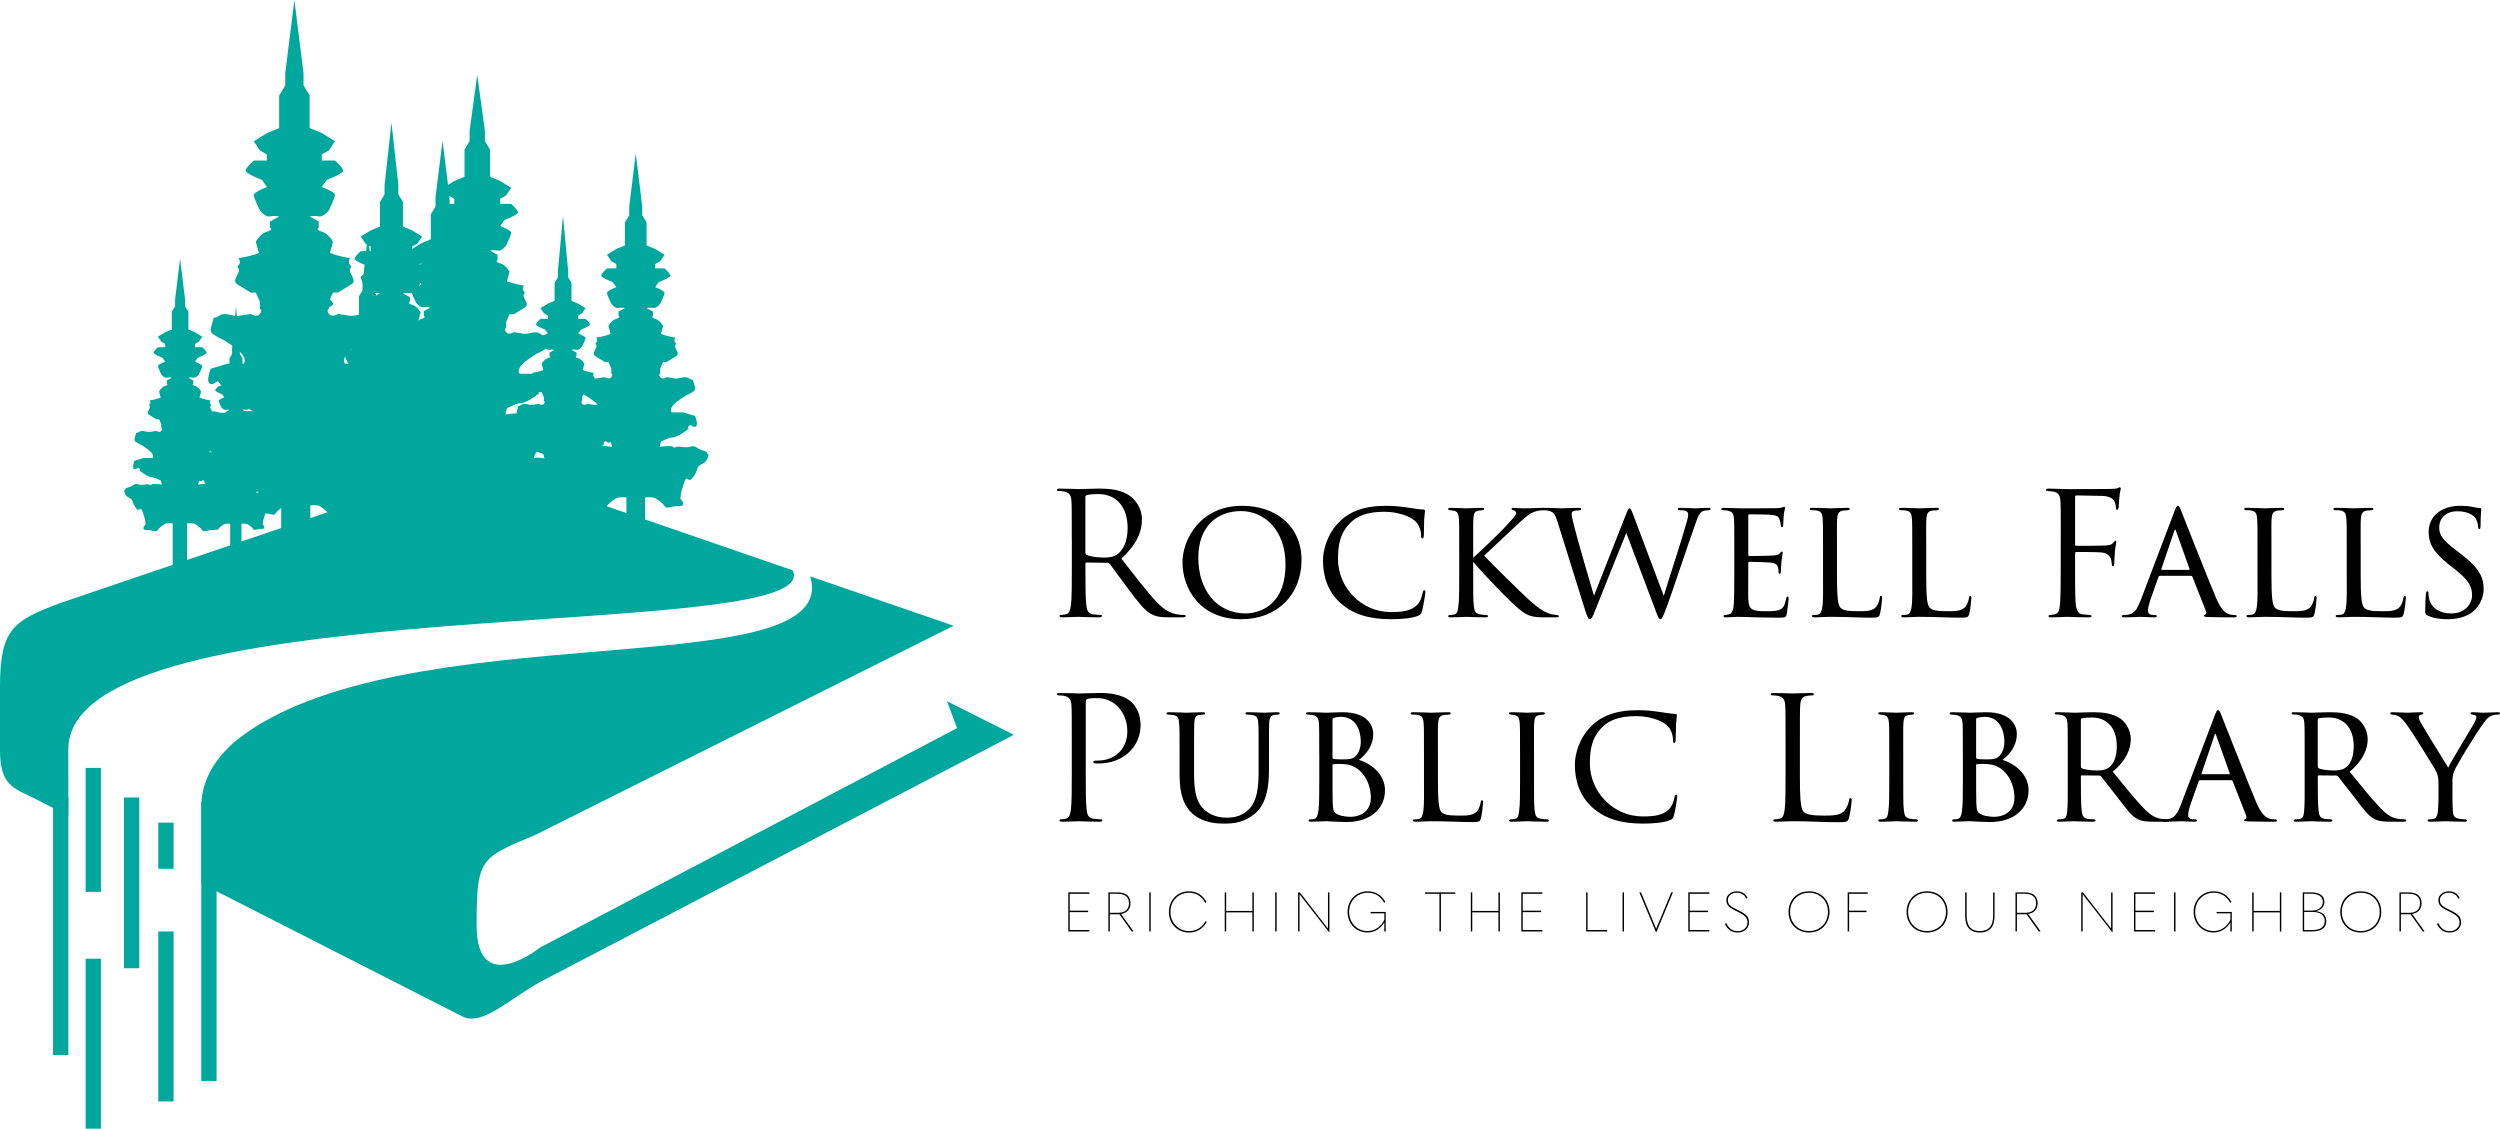 <?xml version="1.0" encoding="UTF-8"?> <svg xmlns="http://www.w3.org/2000/svg" id="Layer_4" viewBox="0 0 1629.35 735.61"><defs><style>.cls-1{fill:#00a79d;}</style></defs><g><path d="M696.26,581.59h13.64l.14,.94h-12.85v11.01h11.99v.94h-11.99v11.66h12.85l-.14,.94h-13.64v-25.48Z"></path><path d="M738.63,606.86l-.11,.22h-.97l-7.99-11.23h-6.26v11.23h-.94v-25.48h5.94c5.65,0,8.5,2.52,8.5,7.09,0,3.67-2.16,6.37-6.19,6.98l8.03,11.19Zm-15.33-11.95h5.4c4.9,0,7.09-2.56,7.09-6.23,0-4.07-2.52-6.19-7.7-6.19h-4.79v12.42Z"></path><path d="M749.03,581.59h.94v25.48h-.94v-25.48Z"></path><path d="M761.81,594.33c0-7.67,5.58-13.43,12.99-13.43,5.15,0,8.89,2.27,11.52,6.95l-.68,.5-.22-.07c-2.3-4.14-5.72-6.44-10.62-6.44-6.8,0-11.99,5.4-11.99,12.49s5.29,12.49,12.06,12.49c4.75,0,8.46-2.23,10.76-6.37l.22-.07,.65,.47c-2.74,4.64-6.55,6.91-11.59,6.91-7.52,0-13.1-5.72-13.1-13.43Z"></path><path d="M798.21,607.08v-25.48h.94v12.09h17.06v-12.09h.94v25.48h-.94v-12.45h-17.06v12.45h-.94Z"></path><path d="M831.11,581.59h.94v25.48h-.94v-25.48Z"></path><path d="M846.02,607.08v-25.48h1.15l13.68,17.6c1.48,1.94,3.02,3.89,4.54,5.83h.11v-23.43h.94v25.99h-.18l-14.65-18.79c-1.48-1.91-3.02-3.85-4.54-5.8h-.11v24.08h-.94Z"></path><path d="M878.27,594.33c0-7.67,5.58-13.43,13.03-13.43,5.11,0,8.93,2.27,11.59,6.91l-.65,.47-.22-.04c-2.3-4.14-5.79-6.41-10.73-6.41-6.84,0-12.02,5.4-12.02,12.49s5.25,12.49,11.95,12.49c4.9,0,8.96-2.95,11.01-7.38v-4.18h-8.96v-.9h9.86v12.71h-.94v-1.76c0-1.19,0-2.88,.07-3.96l-.07-.04c-2.52,3.92-6.3,6.44-10.94,6.44-7.38,0-12.99-5.72-12.99-13.43Z"></path><path d="M938.14,582.53h-9.32v-.94h19.65v.94h-9.36v24.55h-.97v-24.55Z"></path><path d="M958.59,607.08v-25.48h.94v12.09h17.06v-12.09h.94v25.48h-.94v-12.45h-17.06v12.45h-.94Z"></path><path d="M991.49,581.59h13.64l.14,.94h-12.85v11.01h11.99v.94h-11.99v11.66h12.85l-.14,.94h-13.64v-25.48Z"></path><path d="M1033.75,581.59h.94v24.55h12.78l-.14,.94h-13.57v-25.48Z"></path><path d="M1057.48,581.59h.94v25.48h-.94v-25.48Z"></path><path d="M1079.26,607.58l-10.83-25.99h1.08l7.96,19.15c.58,1.51,1.22,2.92,1.87,4.46h.07c.68-1.58,1.3-3.02,1.87-4.43l7.96-19.19h1.08l-10.83,25.99h-.22Z"></path><path d="M1100.32,581.59h13.64l.14,.94h-12.85v11.01h11.99v.94h-11.99v11.66h12.85l-.14,.94h-13.64v-25.48Z"></path><path d="M1124.15,602.18l.76-.5,.22,.04c1.8,3.64,4.14,5.15,7.45,5.15,3.71,0,6.33-2.59,6.33-5.62s-1.55-4.82-7.31-7.49c-4.86-2.23-6.48-3.96-6.48-7.16s2.81-5.69,6.84-5.69c3.17,0,5.51,1.37,7.02,4.21l-.72,.47-.22-.04c-1.3-2.52-3.28-3.74-6.12-3.74-3.42,0-5.79,2.09-5.79,4.72,0,2.92,1.37,4.14,6.73,6.69,5.47,2.59,7.06,4.46,7.06,7.99,0,3.78-3.17,6.55-7.31,6.55-3.67,0-6.44-1.55-8.46-5.58Z"></path><path d="M1165.66,594.33c0-7.52,5.25-13.43,13.35-13.43s13.35,5.9,13.35,13.43-5.33,13.43-13.35,13.43-13.35-5.87-13.35-13.43Zm25.7,0c0-7.02-5-12.49-12.35-12.49s-12.35,5.47-12.35,12.49,5.04,12.49,12.35,12.49,12.35-5.54,12.35-12.49Z"></path><path d="M1204.21,581.59h12.99l.11,.94h-12.17v11.01h11.34v.94h-11.34v12.6h-.94v-25.48Z"></path><path d="M1242.59,594.33c0-7.52,5.25-13.43,13.35-13.43s13.35,5.9,13.35,13.43-5.33,13.43-13.35,13.43-13.35-5.87-13.35-13.43Zm25.7,0c0-7.02-5-12.49-12.35-12.49s-12.35,5.47-12.35,12.49,5.04,12.49,12.35,12.49,12.35-5.54,12.35-12.49Z"></path><path d="M1280.78,596.93v-15.33h.97v15.26c0,6.66,2.92,9.97,8.6,9.97s8.64-3.31,8.64-9.97v-15.26h.94v15.33c0,7.2-3.24,10.83-9.57,10.83s-9.58-3.56-9.58-10.83Z"></path><path d="M1329.85,606.86l-.11,.22h-.97l-7.99-11.23h-6.26v11.23h-.94v-25.48h5.94c5.65,0,8.5,2.52,8.5,7.09,0,3.67-2.16,6.37-6.19,6.98l8.03,11.19Zm-15.33-11.95h5.4c4.9,0,7.09-2.56,7.09-6.23,0-4.07-2.52-6.19-7.7-6.19h-4.79v12.42Z"></path><path d="M1356.42,607.08v-25.48h1.15l13.68,17.6c1.48,1.94,3.02,3.89,4.54,5.83h.11v-23.43h.94v25.99h-.18l-14.65-18.79c-1.48-1.91-3.02-3.85-4.54-5.8h-.11v24.08h-.94Z"></path><path d="M1390.8,581.59h13.64l.14,.94h-12.85v11.01h11.99v.94h-11.99v11.66h12.85l-.14,.94h-13.64v-25.48Z"></path><path d="M1416.9,581.59h.94v25.48h-.94v-25.48Z"></path><path d="M1429.68,594.33c0-7.67,5.58-13.43,13.03-13.43,5.11,0,8.93,2.27,11.59,6.91l-.65,.47-.22-.04c-2.3-4.14-5.79-6.41-10.73-6.41-6.84,0-12.02,5.4-12.02,12.49s5.25,12.49,11.95,12.49c4.9,0,8.96-2.95,11.01-7.38v-4.18h-8.96v-.9h9.86v12.71h-.94v-1.76c0-1.19,0-2.88,.07-3.96l-.07-.04c-2.52,3.92-6.3,6.44-10.94,6.44-7.38,0-12.99-5.72-12.99-13.43Z"></path><path d="M1467.87,607.08v-25.48h.94v12.09h17.06v-12.09h.94v25.48h-.94v-12.45h-17.06v12.45h-.94Z"></path><path d="M1500.78,607.08v-25.48h5.54c5.58,0,8.57,2.2,8.57,6.23,0,2.95-2.05,5.22-5.36,5.94v.07c4.25,.58,6.59,2.84,6.59,6.33,0,4.72-3.1,6.91-9.83,6.91h-5.51Zm.94-13.61h5.25c4.03,0,6.91-2.3,6.91-5.62s-2.59-5.36-7.42-5.36h-4.75v10.98Zm0,12.71h4.68c6.01,0,8.71-1.91,8.71-6.01,0-3.64-2.95-5.83-7.96-5.83h-5.44v11.84Z"></path><path d="M1525.26,594.33c0-7.52,5.25-13.43,13.35-13.43s13.35,5.9,13.35,13.43-5.33,13.43-13.35,13.43-13.35-5.87-13.35-13.43Zm25.7,0c0-7.02-5-12.49-12.35-12.49s-12.35,5.47-12.35,12.49,5.04,12.49,12.35,12.49,12.35-5.54,12.35-12.49Z"></path><path d="M1580.08,606.86l-.11,.22h-.97l-7.99-11.23h-6.26v11.23h-.94v-25.48h5.94c5.65,0,8.5,2.52,8.5,7.09,0,3.67-2.16,6.37-6.19,6.98l8.03,11.19Zm-15.33-11.95h5.4c4.9,0,7.09-2.56,7.09-6.23,0-4.07-2.52-6.19-7.7-6.19h-4.79v12.42Z"></path><path d="M1588.22,602.18l.76-.5,.22,.04c1.8,3.64,4.14,5.15,7.45,5.15,3.71,0,6.33-2.59,6.33-5.62s-1.55-4.82-7.31-7.49c-4.86-2.23-6.48-3.96-6.48-7.16s2.81-5.69,6.84-5.69c3.17,0,5.51,1.37,7.02,4.21l-.72,.47-.22-.04c-1.3-2.52-3.28-3.74-6.12-3.74-3.42,0-5.79,2.09-5.79,4.72,0,2.92,1.37,4.14,6.73,6.69,5.47,2.59,7.06,4.46,7.06,7.99,0,3.78-3.17,6.55-7.31,6.55-3.67,0-6.44-1.55-8.46-5.58Z"></path></g><g><path d="M698.52,350.63c0-17.31,0-20.42-.22-23.97-.22-3.77-1.11-5.55-4.77-6.33-.89-.22-2.77-.33-3.77-.33-.44,0-.89-.22-.89-.67,0-.67,.55-.89,1.78-.89,5,0,11.99,.33,12.54,.33,1.22,0,9.66-.33,13.1-.33,6.99,0,14.43,.67,20.31,4.88,2.77,2,7.66,7.44,7.66,15.1,0,8.21-3.44,16.43-13.43,25.64,9.1,11.65,16.65,21.53,23.09,28.41,5.99,6.33,10.77,7.55,13.54,7.99,2.11,.33,3.66,.33,4.33,.33,.55,0,1,.33,1,.67,0,.67-.67,.89-2.66,.89h-7.88c-6.21,0-8.99-.56-11.88-2.11-4.77-2.55-8.66-7.99-14.98-16.32-4.66-6.1-9.88-13.54-12.1-16.43-.44-.44-.78-.67-1.44-.67l-13.65-.22c-.55,0-.78,.33-.78,.89v2.66c0,10.66,0,19.42,.56,24.09,.33,3.22,1,5.66,4.33,6.1,1.55,.22,4,.44,5,.44,.67,0,.89,.33,.89,.67,0,.56-.55,.89-1.78,.89-6.1,0-13.1-.33-13.65-.33-.11,0-7.1,.33-10.43,.33-1.22,0-1.78-.22-1.78-.89,0-.33,.22-.67,.89-.67,1,0,2.33-.22,3.33-.44,2.22-.44,2.77-2.89,3.22-6.1,.55-4.66,.55-13.43,.55-24.09v-19.53Zm8.88,9.66c0,.56,.22,1,.78,1.33,1.67,1,6.77,1.78,11.65,1.78,2.66,0,5.77-.33,8.32-2.11,3.88-2.66,6.77-8.66,6.77-17.09,0-13.87-7.33-22.2-19.2-22.2-3.33,0-6.33,.33-7.44,.67-.56,.22-.89,.67-.89,1.33v36.29Z"></path><path d="M770.67,366.5c0-14.76,11.43-36.85,38.85-36.85,21.98,0,38.74,13.1,38.74,35.41s-15.65,38.51-39.29,38.51c-27.19,0-38.29-20.2-38.29-37.07Zm67.15,1.33c0-22.31-13.76-34.74-28.97-34.74s-27.86,9.55-27.86,30.52,12.1,36.18,30.75,36.18c7.44,0,26.08-3.77,26.08-31.97Z"></path><path d="M874.12,393.47c-9.43-8.21-11.88-19.09-11.88-28.3,0-6.22,2.44-17.2,11.21-25.64,5.99-5.77,14.98-9.88,29.86-9.88,5.11,0,9.21,.44,14.65,1.22,3.55,.55,7.1,1.11,9.77,1.22,.89,0,1,.56,1,1.11,0,.89-.33,1.89-.55,5.44-.11,3.11-.11,8.88-.22,10.21-.11,1.55-.33,2.11-.89,2.11-.78,0-.89-.67-.89-2.11,0-3.22-1.55-7.55-4.33-9.66-3.33-2.89-11.1-5.66-19.65-5.66-12.32,0-17.98,3.44-21.31,6.44-7.21,6.55-8.88,14.54-8.88,24.31,0,18.42,14.98,34.63,34.52,34.63,7.55,0,13.1-.78,16.98-4.55,2-2.11,3.11-4.88,3.66-7.99,.22-1.11,.55-1.67,1.22-1.67,.56,0,.56,.78,.56,1.55,0,.89-1.44,9.88-2.22,12.32-.67,1.78-1,2.11-2.55,2.77-3.88,1.67-11.32,2.22-17.54,2.22-14.65,0-24.64-3.33-32.52-10.1Z"></path><path d="M960.14,363.51c5.11-4.55,17.2-16.09,22.2-21.53,5.33-5.88,5.77-6.44,5.77-7.66,0-.78-.44-1.33-1.78-1.78-.78-.22-1.22-.44-1.22-.89,0-.33,.22-.67,1.11-.67,.67,0,4,.33,7.55,.33,3.33,0,9.43-.33,10.88-.33,1.55,0,1.78,.22,1.78,.67s-.33,.78-1.22,.89c-1.78,.11-4.11,.56-5.44,1.11-2.66,.89-4.11,2.11-9.88,7.33-8.1,7.33-17.76,16.76-22.64,21.2,5.99,6.22,23.97,23.97,28.64,28.19,7.77,7.1,11.54,9.1,15.98,10.1,1.22,.22,.67,.11,2.55,.33,1,.11,1.55,.33,1.55,.89,0,.44-.56,.67-1.78,.67h-7.21c-8.66,0-10.88-1-15.32-4.11-5-3.55-22.75-21.75-31.52-32.08v8.77c0,8.55-.11,16.32,.44,20.31,.44,3.22,.89,4.44,3.77,5.11,1.44,.33,3.77,.44,4.22,.44,1,.11,1.22,.33,1.22,.78s-.44,.78-1.55,.78c-5.66,0-12.1-.33-12.65-.33-.33,0-6.88,.33-9.99,.33-1,0-1.78-.22-1.78-.78,0-.44,.44-.78,1.44-.78,.55,0,1.78-.11,2.66-.33,1.89-.44,2.22-2.66,2.55-5.33,.56-4,.56-11.88,.56-20.2v-16.65c0-14.65,0-17.31-.22-20.31-.22-3-.89-4.66-3.22-5.11-1.11-.22-1.89-.22-2.55-.33-.78-.11-1.22-.33-1.22-.78,0-.55,.44-.78,1.67-.78,3.44,0,9.77,.33,10.1,.33,.44,0,6.88-.33,9.99-.33,1.11,0,1.67,.22,1.67,.78,0,.44-.33,.67-1.22,.78-.67,.11-1.22,.11-2,.22-3.22,.44-3.55,2.11-3.77,5.33-.22,3-.11,5.55-.11,20.2v5.22Z"></path><path d="M1015.2,340.42c-1.55-4.88-2.33-6.55-5.44-7.44-1.22-.33-3.22-.44-4-.44-.55,0-1.33-.22-1.33-.89,0-.44,.56-.67,1.67-.67,5.77,0,10.88,.33,11.99,.33,.78,0,5.66-.33,10.88-.33,1.33,0,1.55,.44,1.55,.78,0,.67-.67,.89-1.55,.89-.78,0-2.33,0-3.55,.44-1,.33-1.11,1.22-1.11,2.33,0,1.22,.89,4.33,1.89,8.55,1.44,5.99,10.99,38.96,12.65,44.29l20.53-52.17c1.55-4.22,2.11-4.77,2.66-4.77,.78,0,1.33,1.33,2.66,4.88l19.65,52.17c2.66-9.1,11.99-37.29,14.98-48.28,.78-2.89,.89-3.44,.89-4.66,0-1.66-.55-2.89-5.33-2.89-1,0-1.44-.44-1.44-.89s.44-.67,1.67-.67c4.11,0,8.55,.33,9.32,.33,.67,0,6.1-.33,9.1-.33,.89,0,1.33,.33,1.33,.67,0,.55-.55,.89-1.44,.89-.33,0-1.78,.11-2.89,.33-3.33,.78-4.44,5.44-6.22,10.43-4.33,11.99-14.21,41.73-17.54,50.95-2.89,7.77-3.66,9.32-4.55,9.32-1.11,0-1.78-1.55-3.22-5.66l-19.09-50.61c-3.55,8.66-16.98,42.18-20.31,50.61-1.67,4.33-2.44,5.66-3.44,5.66-1.11,0-1.67-1.44-3.88-8.44l-17.09-54.72Z"></path><path d="M1130.31,358.29c0-14.54,0-17.2-.22-20.2-.22-3.11-1-4.66-4.22-5.33-.67-.11-1.78-.22-2.66-.22-.78,0-1.44-.33-1.44-.67,0-.67,.55-.89,1.67-.89,2.22,0,5.22,.22,11.43,.33,.55,0,20.31,0,22.53-.11,2.22-.11,3.44-.22,4.33-.56,.67-.22,.78-.33,1.22-.33,.22,0,.44,.22,.44,.78,0,.67-.67,2.22-.89,4.99-.11,1.89-.22,3.66-.33,5.77,0,1-.22,1.66-.78,1.66s-.78-.44-.78-1.22c-.11-1.67-.44-2.77-.78-3.55-.67-2.22-1.67-3-7.21-3.33-1.44-.11-12.43-.22-12.65-.22-.33,0-.55,.22-.55,.89v25.2c0,.67,.11,1.11,.67,1.11,1.33,0,12.65-.11,14.98-.33,2.55-.11,4.22-.44,5.11-1.67,.44-.67,.78-.89,1.22-.89,.22,0,.44,.11,.44,.67s-.44,2.66-.78,5.88c-.33,3.11-.33,5.33-.44,6.77-.11,.89-.33,1.22-.78,1.22-.55,0-.67-.67-.67-1.44,0-.67-.11-1.78-.33-2.66-.44-1.44-1.11-3-5.33-3.33-2.55-.22-11.54-.44-13.32-.44-.67,0-.78,.33-.78,.78v8.1c0,3.44-.11,13.21,0,15.1,.22,4.11,.78,6.22,3.11,7.21,1.67,.78,4.33,1,8.1,1,2.11,0,5.66,.11,8.44-.67,3.33-1,4.11-3.22,4.99-7.33,.22-1.11,.55-1.55,1-1.55,.67,0,.67,1,.67,1.67,0,.78-.89,7.77-1.22,9.66-.44,2.22-1.22,2.44-4.88,2.44-7.33,0-10.43-.22-14.32-.22-3.88-.11-8.99-.33-13.1-.33-2.55,0-4.66,.33-7.33,.33-1,0-1.55-.22-1.55-.78,0-.44,.44-.78,1-.78,.67,0,1.44-.11,2.22-.33,2-.44,3.33-1.89,3.55-8.77,.11-3.77,.22-8.32,.22-16.76v-16.65Z"></path><path d="M1197.24,375.16c0,12.76,.44,19.2,2.33,20.98,1.78,1.55,4,2.22,11.65,2.22,4.88,0,9.32,0,11.77-3.11,1.11-1.67,1.89-3.88,2.11-5.55,.11-.89,.33-1.33,.89-1.33,.44,0,.67,.33,.67,1.44s-.67,7.44-1.33,9.99c-.67,2.22-.56,2.77-5.88,2.77-7.55,0-15.87-.56-26.97-.56-3.66,0-5.88,.33-9.77,.33-1.11,0-1.78-.22-1.78-.89,0-.33,.33-.67,1.22-.67s1.78,0,2.66-.22c1.89-.33,2.55-2.55,2.89-5.22,.67-4.22,.44-11.88,.44-20.42v-16.65c0-14.65,0-17.09-.22-20.09-.22-3.11-.67-5.11-4.44-5.55-.67-.11-1.89-.11-2.77-.11-.78,0-1.22-.33-1.22-.78,0-.55,.55-.78,1.66-.78,4.66,0,11.32,.33,11.54,.33,1.55,0,8.32-.33,11.43-.33,1.11,0,1.44,.33,1.44,.78s-.56,.78-1.22,.78c-.78,0-1.89,.11-3,.22-3.11,.44-3.77,2.22-4,5.44-.22,3-.11,5.44-.11,20.09v16.87Z"></path><path d="M1255.4,375.16c0,12.76,.44,19.2,2.33,20.98,1.78,1.55,4,2.22,11.65,2.22,4.88,0,9.32,0,11.77-3.11,1.11-1.67,1.89-3.88,2.11-5.55,.11-.89,.33-1.33,.89-1.33,.44,0,.67,.33,.67,1.44s-.67,7.44-1.33,9.99c-.67,2.22-.56,2.77-5.88,2.77-7.55,0-15.87-.56-26.97-.56-3.66,0-5.88,.33-9.77,.33-1.11,0-1.78-.22-1.78-.89,0-.33,.33-.67,1.22-.67s1.78,0,2.66-.22c1.89-.33,2.55-2.55,2.89-5.22,.67-4.22,.44-11.88,.44-20.42v-16.65c0-14.65,0-17.09-.22-20.09-.22-3.11-.67-5.11-4.44-5.55-.67-.11-1.89-.11-2.77-.11-.78,0-1.22-.33-1.22-.78,0-.55,.55-.78,1.66-.78,4.66,0,11.32,.33,11.54,.33,1.55,0,8.32-.33,11.43-.33,1.11,0,1.44,.33,1.44,.78s-.56,.78-1.22,.78c-.78,0-1.89,.11-3,.22-3.11,.44-3.77,2.22-4,5.44-.22,3-.11,5.44-.11,20.09v16.87Z"></path><path d="M1343.09,350.63c0-17.31,0-20.42-.22-23.97-.22-3.77-1.11-5.55-4.77-6.33-.67-.11-1.78-.11-2.77-.22-1-.11-1.89-.22-1.89-.78,0-.67,.55-.89,1.78-.89,4.33,0,8.55,.33,12.54,.33,2.22,0,24.75,0,27.3-.11,2.55-.11,4.55-.11,5.44-.67,.33-.22,.78-.44,1-.44,.44,0,.67,.44,.67,1s-.44,2.11-.67,3.44c-.44,3.22-.44,4.99-.67,8.1,0,1.33-.55,2.22-1,2.22-.55,0-.67-.44-.78-1.44-.11-1.55-.55-4.22-2.11-5.55-1.33-1.11-3.33-2-6.55-2.11-5.66-.11-11.32-.22-16.98-.33-.67,0-1,.33-1,1.22v30.63c0,.67,.11,1,.78,1,4.55,0,10.88,0,15.43-.11,5.88-.11,7.33-.22,8.88-2.11,.56-.67,.78-1.11,1.22-1.11s.56,.33,.56,.89c0,.67-.56,2.55-.89,6.22-.33,3.33-.33,5.99-.44,7.66-.11,1.22-.22,1.89-.78,1.89-.67,0-.78-.78-.89-1.89-.22-2.44-.55-6.33-6.33-7.1-2.78-.33-14.87-.33-16.76-.33-.56,0-.78,.22-.78,1v9.43c0,9.43,0,17.31,.33,22.42,.33,5,1.55,7.44,4.55,7.77,1.44,.22,3.33,.33,4.55,.44,1,.11,1.33,.33,1.33,.78,0,.55-.56,.78-1.78,.78-6.22,0-13.1-.33-13.65-.33h-1c-2.22,.11-7.21,.33-9.88,.33-1.22,0-1.78-.22-1.78-.89,0-.33,.22-.55,1.22-.67,1.11-.11,2.11-.22,2.89-.44,2.33-.67,3.11-2.33,3.44-7.21,.33-4.77,.44-12.54,.44-22.98v-19.53Z"></path><path d="M1407.8,375.27c-.56,0-.89,.33-1.11,.89l-4.88,13.87c-1.11,3.11-1.89,6.1-1.89,7.88,0,2,1.22,2.89,3.66,2.89h.78c1,0,1.33,.33,1.33,.78,0,.55-.89,.78-1.67,.78-2.44,0-7.55-.33-8.77-.33-1.11,0-5.99,.33-10.66,.33-1.22,0-1.78-.22-1.78-.78,0-.44,.44-.78,1.33-.78,.55,0,1.55,0,2.22-.11,4.77-.44,6.66-4.11,8.55-8.77l22.2-58.49c1.22-3.22,1.55-3.77,2.33-3.77,.55,0,1,.44,2.22,3.55,1.55,3.66,16.65,42.4,22.53,56.27,3.66,8.77,6.88,10.21,8.44,10.77,1.44,.56,3,.56,3.77,.56s1.33,.22,1.33,.78-.44,.78-1.67,.78c-1.11,0-9.43,0-16.87-.22-2.11-.11-2.77-.22-2.77-.78,0-.33,.33-.67,.78-.78,.44-.22,1.11-.78,.44-2.44l-8.77-22.31c-.22-.33-.44-.55-.89-.55h-20.2Zm18.87-3.88c.44,0,.44-.33,.33-.67l-8.77-24.53c-.55-1.55-.67-1.55-1.22,0l-8.32,24.53c-.22,.44,0,.67,.22,.67h17.76Z"></path><path d="M1480.4,375.16c0,12.76,.44,19.2,2.33,20.98,1.78,1.55,4,2.22,11.65,2.22,4.88,0,9.32,0,11.77-3.11,1.11-1.67,1.89-3.88,2.11-5.55,.11-.89,.33-1.33,.89-1.33,.44,0,.67,.33,.67,1.44s-.67,7.44-1.33,9.99c-.67,2.22-.56,2.77-5.88,2.77-7.55,0-15.87-.56-26.97-.56-3.66,0-5.88,.33-9.77,.33-1.11,0-1.78-.22-1.78-.89,0-.33,.33-.67,1.22-.67s1.78,0,2.66-.22c1.89-.33,2.55-2.55,2.89-5.22,.67-4.22,.44-11.88,.44-20.42v-16.65c0-14.65,0-17.09-.22-20.09-.22-3.11-.67-5.11-4.44-5.55-.67-.11-1.89-.11-2.77-.11-.78,0-1.22-.33-1.22-.78,0-.55,.55-.78,1.66-.78,4.66,0,11.32,.33,11.54,.33,1.55,0,8.32-.33,11.43-.33,1.11,0,1.44,.33,1.44,.78s-.56,.78-1.22,.78c-.78,0-1.89,.11-3,.22-3.11,.44-3.77,2.22-4,5.44-.22,3-.11,5.44-.11,20.09v16.87Z"></path><path d="M1538.56,375.16c0,12.76,.44,19.2,2.33,20.98,1.78,1.55,4,2.22,11.65,2.22,4.88,0,9.32,0,11.77-3.11,1.11-1.67,1.89-3.88,2.11-5.55,.11-.89,.33-1.33,.89-1.33,.44,0,.67,.33,.67,1.44s-.67,7.44-1.33,9.99c-.67,2.22-.56,2.77-5.88,2.77-7.55,0-15.87-.56-26.97-.56-3.66,0-5.88,.33-9.77,.33-1.11,0-1.78-.22-1.78-.89,0-.33,.33-.67,1.22-.67s1.78,0,2.66-.22c1.89-.33,2.55-2.55,2.89-5.22,.67-4.22,.44-11.88,.44-20.42v-16.65c0-14.65,0-17.09-.22-20.09-.22-3.11-.67-5.11-4.44-5.55-.67-.11-1.89-.11-2.77-.11-.78,0-1.22-.33-1.22-.78,0-.55,.55-.78,1.66-.78,4.66,0,11.32,.33,11.54,.33,1.55,0,8.32-.33,11.43-.33,1.11,0,1.44,.33,1.44,.78s-.56,.78-1.22,.78c-.78,0-1.89,.11-3,.22-3.11,.44-3.77,2.22-4,5.44-.22,3-.11,5.44-.11,20.09v16.87Z"></path><path d="M1582.07,401.13c-1.44-.67-1.44-1.11-1.44-3.77,0-5.11,.33-8.88,.44-10.43,.11-1,.33-1.55,.89-1.55s.78,.33,.78,1.11c0,.67,0,2,.33,3.33,1.44,7.21,7.99,9.99,14.43,9.99,9.21,0,13.65-6.33,13.65-11.88,0-6.33-2.89-10.21-10.99-16.76l-4.44-3.44c-10.66-8.55-12.88-14.43-12.88-20.98,0-10.21,8.1-17.09,20.53-17.09,3.88,0,6.55,.33,8.99,.89,2.11,.44,3,.55,3.77,.55s1,.22,1,.67-.44,4.33-.44,10.77c0,1.67-.22,2.33-.78,2.33s-.67-.44-.78-1.22c-.11-1-.33-3.33-1.33-5.22-.56-1-3.11-5.22-12.43-5.22-6.66,0-11.65,4-11.65,10.66,0,5.22,2.66,8.44,11.88,15.43l2.55,2c11.54,8.88,14.54,14.76,14.54,22.64,0,4-1.66,11.1-8.43,15.76-4.33,2.77-9.66,3.88-14.98,3.88-4.66,0-8.99-.55-13.21-2.44Z"></path><path d="M698.52,483.83c0-17.31,0-20.42-.22-23.97-.22-3.77-1.11-5.55-4.77-6.33-.89-.22-2.77-.33-3.77-.33-.44,0-.89-.22-.89-.67,0-.67,.55-.89,1.78-.89,5,0,11.65,.33,12.54,.33,2.44,0,8.88-.33,13.99-.33,13.87,0,18.87,4.66,20.64,6.33,2.44,2.33,5.55,7.33,5.55,14.54,0,14.43-11.54,25.08-27.3,25.08-.56,0-1.78,0-2.33-.11-.56,0-1.22-.22-1.22-.78,0-.89,.67-1,3-1,10.77,0,19.2-7.33,19.2-18.98,0-2.77-.33-10.21-6.22-16.2s-12.65-5.55-15.21-5.55c-1.89,0-3.77,.22-4.77,.67-.67,.22-.89,1-.89,2.11v45.62c0,10.65,0,19.42,.55,24.09,.33,3.22,1,5.66,4.33,6.1,1.55,.22,4,.44,5,.44,.67,0,.89,.33,.89,.67,0,.56-.55,.89-1.78,.89-6.1,0-13.1-.33-13.65-.33-.33,0-7.33,.33-10.66,.33-1.22,0-1.78-.22-1.78-.89,0-.33,.22-.67,.89-.67,1,0,2.33-.22,3.33-.44,2.22-.44,2.77-2.89,3.22-6.1,.55-4.66,.55-13.43,.55-24.09v-19.53Z"></path><path d="M778.21,504.7c0,13.54,2.55,19.31,6.77,23.09,4.77,4.22,10.1,5.11,14.65,5.11,5.77,0,10.99-1.55,15.21-6.44,4.44-5.11,5.44-13.54,5.44-23.2v-11.77c0-14.54,0-17.09-.22-20.09-.22-3.22-.55-4.88-4.11-5.44-.78-.11-2.11-.22-3.11-.22-.67,0-1.11-.33-1.11-.67,0-.67,.55-.89,1.55-.89,4.77,0,10.32,.33,10.77,.33,.55,0,5.33-.33,8.44-.33,1.11,0,1.55,.22,1.55,.78,0,.44-.44,.78-1.11,.78s-.89,0-2,.11c-3.11,.33-3.55,2.33-3.77,5.55-.11,3-.11,5.55-.11,20.09v9.88c0,9.99-1.11,21.98-8.99,28.75-7.21,6.1-14.32,6.66-20.31,6.66-3.11,0-13.54,0-20.75-6.66-4.77-4.44-8.21-11.1-8.21-24.86v-13.76c0-14.65,0-17.2-.33-20.2-.11-3-.67-4.88-4.11-5.33-.67-.11-2-.22-2.89-.22-.78,0-1.22-.33-1.22-.67,0-.67,.44-.89,1.67-.89,4.77,0,10.77,.33,11.54,.33,.89,0,7.44-.33,10.43-.33,1.22,0,1.55,.22,1.55,.78s-.78,.78-1.33,.78c-.67,0-1.55,.11-2.44,.22-2.66,.33-3.11,2.22-3.33,5.33-.11,3-.11,5.55-.11,20.2v13.21Z"></path><path d="M859.8,491.49c0-14.54,0-17.31-.22-20.31-.22-3-1-4.55-4.33-5.22-.89-.11-2.44-.22-2.66-.22-1,0-1.44-.33-1.44-.78,0-.55,.67-.78,1.66-.78,4.66,0,11.32,.33,11.54,.33,2.66,0,6.33-.33,10.66-.33,16.65,0,19.98,9.21,19.98,13.98,0,8.21-4.66,13.43-9.32,17.09,7.44,2.22,16.98,8.99,16.98,19.87s-8.32,20.64-25.2,20.64c-1.78,0-4-.22-6.88-.22-3.11-.22-5.77-.33-6.21-.33-3.44,0-6.33,.33-9.99,.33-1,0-1.55-.22-1.55-.67,0-.33,.11-.89,1.55-.89,.78,0,1.11,0,2-.22,1.89-.33,2.55-2.66,2.89-5.33,.56-4.11,.56-11.65,.56-20.31v-16.65Zm8.66,2c0,.78,.22,.89,.55,1.11,.67,.11,1.89,.33,5.55,.33,5.66,0,7.33-.33,9.43-2.66,1.78-2.11,2.89-5.22,2.89-8.88,0-7.66-3.44-16.21-12.88-16.21-.89,0-3.22,.22-4.22,.56-1,.22-1.33,.44-1.33,1v24.75Zm0,9.55c0,6.99,0,19.2,.11,20.09,.33,4.88,.22,6.33,3.55,7.77,2.66,1.33,7.1,1.44,8.21,1.44,4.77,0,13.1-2.33,13.1-12.54,0-5.66-2-14.21-9.55-19.31-3.33-2-5.33-2.22-7.55-2.44-1.89-.22-5.77-.22-7.33,0-.33,0-.55,.11-.55,.67v4.33Z"></path><path d="M937.16,508.36c0,12.76,.44,19.2,2.33,20.98,1.78,1.55,4,2.22,11.65,2.22,4.88,0,9.32,0,11.77-3.11,1.11-1.67,1.89-3.88,2.11-5.55,.11-.89,.33-1.33,.89-1.33,.44,0,.67,.33,.67,1.44s-.67,7.44-1.33,9.99c-.67,2.22-.56,2.77-5.88,2.77-7.55,0-15.87-.55-26.97-.55-3.66,0-5.88,.33-9.77,.33-1.11,0-1.78-.22-1.78-.89,0-.33,.33-.67,1.22-.67s1.78,0,2.66-.22c1.89-.33,2.55-2.55,2.89-5.22,.67-4.22,.44-11.88,.44-20.42v-16.65c0-14.65,0-17.09-.22-20.09-.22-3.11-.67-5.11-4.44-5.55-.67-.11-1.89-.11-2.77-.11-.78,0-1.22-.33-1.22-.78,0-.55,.55-.78,1.66-.78,4.66,0,11.32,.33,11.54,.33,1.55,0,8.32-.33,11.43-.33,1.11,0,1.44,.33,1.44,.78s-.56,.78-1.22,.78c-.78,0-1.89,.11-3,.22-3.11,.44-3.77,2.22-4,5.44-.22,3-.11,5.44-.11,20.09v16.87Z"></path><path d="M990.67,491.49c0-14.65,0-17.31-.22-20.31-.22-3-.89-4.66-3.22-5.11-1.11-.22-1.89-.22-2.55-.33-.78-.11-1.22-.33-1.22-.78,0-.55,.44-.78,1.67-.78,3.44,0,9.77,.33,10.1,.33,.44,0,6.88-.33,9.99-.33,1.11,0,1.67,.22,1.67,.78,0,.44-.33,.67-1.22,.78-.67,.11-1.22,.11-2,.22-3.22,.44-3.55,2.11-3.77,5.33-.22,3-.11,5.55-.11,20.2v16.65c0,8.55-.11,16.32,.44,20.31,.44,3.22,.89,4.44,3.77,5.11,1.44,.33,3.77,.44,4.22,.44,1,.11,1.22,.33,1.22,.78s-.44,.78-1.55,.78c-5.66,0-12.1-.33-12.65-.33-.33,0-6.88,.33-9.99,.33-1,0-1.78-.22-1.78-.78,0-.44,.44-.78,1.44-.78,.55,0,1.78-.11,2.66-.33,1.89-.44,2.22-2.66,2.55-5.33,.56-4,.56-11.88,.56-20.2v-16.65Z"></path><path d="M1038.28,526.67c-9.43-8.21-11.88-19.09-11.88-28.3,0-6.22,2.44-17.2,11.21-25.64,5.99-5.77,14.98-9.88,29.86-9.88,5.11,0,9.21,.44,14.65,1.22,3.55,.55,7.1,1.11,9.77,1.22,.89,0,1,.56,1,1.11,0,.89-.33,1.89-.55,5.44-.11,3.11-.11,8.88-.22,10.21-.11,1.55-.33,2.11-.89,2.11-.78,0-.89-.67-.89-2.11,0-3.22-1.55-7.55-4.33-9.66-3.33-2.89-11.1-5.66-19.65-5.66-12.32,0-17.98,3.44-21.31,6.44-7.21,6.55-8.88,14.54-8.88,24.31,0,18.42,14.98,34.63,34.52,34.63,7.55,0,13.1-.78,16.98-4.55,2-2.11,3.11-4.88,3.66-7.99,.22-1.11,.55-1.67,1.22-1.67,.55,0,.55,.78,.55,1.55,0,.89-1.44,9.88-2.22,12.32-.67,1.78-1,2.11-2.55,2.78-3.88,1.67-11.32,2.22-17.54,2.22-14.65,0-24.64-3.33-32.52-10.1Z"></path><path d="M1173.04,503.59c0,16.32,.44,23.42,2.44,25.42,1.78,1.78,4.66,2.55,13.32,2.55,5.88,0,10.77-.11,13.43-3.33,1.44-1.78,2.55-4.55,2.89-6.66,.11-.89,.33-1.44,1-1.44,.56,0,.67,.44,.67,1.66s-.78,7.88-1.66,11.1c-.78,2.55-1.11,3-6.99,3-9.54,0-18.98-.67-29.75-.67-3.44,0-6.77,.33-10.88,.33-1.22,0-1.78-.22-1.78-.89,0-.33,.22-.67,.89-.67,1,0,2.33-.22,3.33-.44,2.22-.44,2.77-2.89,3.22-6.1,.55-4.66,.55-13.43,.55-24.09v-19.53c0-17.31,0-20.42-.22-23.97-.22-3.77-1.11-5.55-4.77-6.33-.89-.22-2.77-.33-3.77-.33-.44,0-.89-.22-.89-.67,0-.67,.55-.89,1.78-.89,5,0,11.99,.33,12.54,.33s8.66-.33,11.99-.33c1.22,0,1.78,.22,1.78,.89,0,.44-.44,.67-.89,.67-.78,0-2.33,.11-3.66,.33-3.22,.56-4.11,2.44-4.33,6.33-.22,3.55-.22,6.66-.22,23.97v19.76Z"></path><path d="M1231.31,491.49c0-14.65,0-17.31-.22-20.31-.22-3-.89-4.66-3.22-5.11-1.11-.22-1.89-.22-2.55-.33-.78-.11-1.22-.33-1.22-.78,0-.55,.44-.78,1.67-.78,3.44,0,9.77,.33,10.1,.33,.44,0,6.88-.33,9.99-.33,1.11,0,1.67,.22,1.67,.78,0,.44-.33,.67-1.22,.78-.67,.11-1.22,.11-2,.22-3.22,.44-3.55,2.11-3.77,5.33-.22,3-.11,5.55-.11,20.2v16.65c0,8.55-.11,16.32,.44,20.31,.44,3.22,.89,4.44,3.77,5.11,1.44,.33,3.77,.44,4.22,.44,1,.11,1.22,.33,1.22,.78s-.44,.78-1.55,.78c-5.66,0-12.1-.33-12.65-.33-.33,0-6.88,.33-9.99,.33-1,0-1.78-.22-1.78-.78,0-.44,.44-.78,1.44-.78,.55,0,1.78-.11,2.66-.33,1.89-.44,2.22-2.66,2.55-5.33,.56-4,.56-11.88,.56-20.2v-16.65Z"></path><path d="M1279.26,491.49c0-14.54,0-17.31-.22-20.31-.22-3-1-4.55-4.33-5.22-.89-.11-2.44-.22-2.66-.22-1,0-1.44-.33-1.44-.78,0-.55,.67-.78,1.66-.78,4.66,0,11.32,.33,11.54,.33,2.66,0,6.33-.33,10.66-.33,16.65,0,19.98,9.21,19.98,13.98,0,8.21-4.66,13.43-9.32,17.09,7.44,2.22,16.98,8.99,16.98,19.87s-8.32,20.64-25.2,20.64c-1.78,0-4-.22-6.88-.22-3.11-.22-5.77-.33-6.21-.33-3.44,0-6.33,.33-9.99,.33-1,0-1.55-.22-1.55-.67,0-.33,.11-.89,1.55-.89,.78,0,1.11,0,2-.22,1.89-.33,2.55-2.66,2.89-5.33,.56-4.11,.56-11.65,.56-20.31v-16.65Zm8.66,2c0,.78,.22,.89,.55,1.11,.67,.11,1.89,.33,5.55,.33,5.66,0,7.33-.33,9.43-2.66,1.78-2.11,2.89-5.22,2.89-8.88,0-7.66-3.44-16.21-12.88-16.21-.89,0-3.22,.22-4.22,.56-1,.22-1.33,.44-1.33,1v24.75Zm0,9.55c0,6.99,0,19.2,.11,20.09,.33,4.88,.22,6.33,3.55,7.77,2.66,1.33,7.1,1.44,8.21,1.44,4.77,0,13.1-2.33,13.1-12.54,0-5.66-2-14.21-9.55-19.31-3.33-2-5.33-2.22-7.55-2.44-1.89-.22-5.77-.22-7.33,0-.33,0-.55,.11-.55,.67v4.33Z"></path><path d="M1347.64,491.49c0-14.65,0-17.31-.22-20.31-.22-3-1-4.66-4.44-5.33-.67-.11-1.78-.22-2.66-.22-.78,0-1.22-.22-1.22-.67s.33-.78,1.33-.78c4.77,0,11.54,.33,11.76,.33,1,0,8.55-.33,11.65-.33,6.22,0,12.99,.56,18.2,4.22,2.11,1.55,6.66,5.99,6.66,13.54,0,6.1-3,13.87-11.76,20.98,8.1,9.99,14.76,18.2,20.42,24.08,5.33,5.44,8.66,6.33,11.77,6.77,.78,.11,3.11,.22,3.44,.22,.89,0,1.22,.33,1.22,.78,0,.55-.44,.78-2,.78h-7.77c-5.22,0-7.66-.33-10.1-1.33-4.66-2-7.99-6.99-13.76-14.43-4.33-5.33-8.77-11.32-10.66-13.65-.44-.44-.67-.67-1.33-.67l-11.43-.11c-.44,0-.55,.11-.55,.56v1.55c0,8.88,0,16.98,.55,20.98,.33,2.66,.67,4.88,4.33,5.33,1.11,.11,2.33,.22,3.22,.22,1,0,1.44,.33,1.44,.67,0,.56-.44,.89-1.55,.89-5.77,0-11.99-.33-12.43-.33-1.78,0-6.66,.33-9.66,.33-1.11,0-1.55-.22-1.55-.89,0-.33,.67-.67,1.33-.67,.78,0,1.55,0,2.44-.22,1.89-.33,2.55-1.55,2.89-4.22,.55-4,.44-13.1,.44-21.42v-16.65Zm8.55,7.88c0,.56,.11,1.11,.55,1.33,1.44,.78,5.88,1.44,9.88,1.44,2.33,0,5.11-.11,7.44-1.67,3.33-2.11,5.55-6.99,5.55-14.1,0-12.1-6.44-18.76-16.32-18.76-2.78,0-5.11,.22-6.44,.55-.33,.11-.67,.44-.67,1v30.19Z"></path><path d="M1434,508.47c-.56,0-.89,.33-1.11,.89l-4.88,13.87c-1.11,3.11-1.89,6.1-1.89,7.88,0,2,1.22,2.89,3.66,2.89h.78c1,0,1.33,.33,1.33,.78,0,.55-.89,.78-1.67,.78-2.44,0-7.55-.33-8.77-.33-1.11,0-5.99,.33-10.66,.33-1.22,0-1.78-.22-1.78-.78,0-.44,.44-.78,1.33-.78,.55,0,1.55,0,2.22-.11,4.77-.44,6.66-4.11,8.55-8.77l22.2-58.49c1.22-3.22,1.55-3.77,2.33-3.77,.55,0,1,.44,2.22,3.55,1.55,3.66,16.65,42.4,22.53,56.27,3.66,8.77,6.88,10.21,8.44,10.77,1.44,.56,3,.56,3.77,.56s1.33,.22,1.33,.78-.44,.78-1.67,.78c-1.11,0-9.43,0-16.87-.22-2.11-.11-2.77-.22-2.77-.78,0-.33,.33-.67,.78-.78,.44-.22,1.11-.78,.44-2.44l-8.77-22.31c-.22-.33-.44-.55-.89-.55h-20.2Zm18.87-3.88c.44,0,.44-.33,.33-.67l-8.77-24.53c-.55-1.55-.67-1.55-1.22,0l-8.32,24.53c-.22,.44,0,.67,.22,.67h17.76Z"></path><path d="M1502.04,491.49c0-14.65,0-17.31-.22-20.31-.22-3-1-4.66-4.44-5.33-.67-.11-1.78-.22-2.66-.22-.78,0-1.22-.22-1.22-.67s.33-.78,1.33-.78c4.77,0,11.54,.33,11.76,.33,1,0,8.55-.33,11.65-.33,6.22,0,12.99,.56,18.2,4.22,2.11,1.55,6.66,5.99,6.66,13.54,0,6.1-3,13.87-11.76,20.98,8.1,9.99,14.76,18.2,20.42,24.08,5.33,5.44,8.66,6.33,11.77,6.77,.78,.11,3.11,.22,3.44,.22,.89,0,1.22,.33,1.22,.78,0,.55-.44,.78-2,.78h-7.77c-5.22,0-7.66-.33-10.1-1.33-4.66-2-7.99-6.99-13.76-14.43-4.33-5.33-8.77-11.32-10.66-13.65-.44-.44-.67-.67-1.33-.67l-11.43-.11c-.44,0-.55,.11-.55,.56v1.55c0,8.88,0,16.98,.55,20.98,.33,2.66,.67,4.88,4.33,5.33,1.11,.11,2.33,.22,3.22,.22,1,0,1.44,.33,1.44,.67,0,.56-.44,.89-1.55,.89-5.77,0-11.99-.33-12.43-.33-1.78,0-6.66,.33-9.66,.33-1.11,0-1.55-.22-1.55-.89,0-.33,.67-.67,1.33-.67,.78,0,1.55,0,2.44-.22,1.89-.33,2.55-1.55,2.89-4.22,.55-4,.44-13.1,.44-21.42v-16.65Zm8.55,7.88c0,.56,.11,1.11,.55,1.33,1.44,.78,5.88,1.44,9.88,1.44,2.33,0,5.11-.11,7.44-1.67,3.33-2.11,5.55-6.99,5.55-14.1,0-12.1-6.44-18.76-16.32-18.76-2.77,0-5.11,.22-6.44,.55-.33,.11-.67,.44-.67,1v30.19Z"></path><path d="M1589.28,511.36c0-5.33-.78-7.33-2.44-10.21-.67-1.22-13.54-22.2-16.98-26.97-3-4.22-4.11-5.55-5.66-6.77-1.55-1.11-3-1.55-5.22-1.67-.67,0-1.22-.33-1.22-.89,0-.33,.44-.67,1.33-.67,1.78,0,10.21,.33,10.43,.33,.67,0,4.33-.33,8.43-.33,1.11,0,1.44,.33,1.44,.67,0,.44-.33,.67-1.22,.89-1.55,.33-1.78,.89-1.78,1.78,0,1.11,.67,2.22,1.44,3.66,1.44,2.77,16.09,26.31,17.76,29.08,1.78-3.88,14.21-24.2,15.76-26.97,2.11-3.66,2.55-4.66,2.55-5.88,0-1.44-1.33-1.44-2.55-1.67-.89-.11-1.22-.44-1.22-.89,0-.33,.22-.67,1.33-.67,2.66,0,4.99,.33,6.77,.33,1.44,0,7.88-.33,9.77-.33,1,0,1.33,.33,1.33,.67,0,.55-.55,.89-1.33,.89-2.33,.11-4,.33-5.55,1.44-1.67,1.11-2.33,2.11-4.11,4.55-6.44,8.88-17.2,26.97-18.87,30.86-1.33,3.44-1.11,5.88-1.11,8.77v8.1c0,.78,0,4.88,.22,8.88,.22,2.66,.44,4.55,3.88,5.22,1.44,.33,3.33,.44,4.11,.44,.89,0,1.22,.33,1.22,.67,0,.56-.33,.89-1.33,.89-5.55,0-12.43-.33-12.76-.33-.22,0-6.88,.33-9.99,.33-1.11,0-1.55-.33-1.55-.89,0-.33,.33-.67,1.11-.67,.89,0,1.89-.11,2.77-.33,1.89-.33,2.66-2.66,2.89-5.33,.33-4,.33-7.99,.33-8.88v-8.1Z"></path></g><g><rect class="cls-1" x="55.81" y="624.82" width="9.97" height="110.8"></rect><path class="cls-1" d="M460.82,295.06c-.47-1.41-3.28-.93-6.62-3.29-3.34-2.36-3.71,.48-9.34-.46-5.63-.94-4.69,1.41-6.1,0-1.4-1.41-8.91,0-8.91,0l.94-3.52s5.16-2.58,6.57-2.58,4.21-.47,9.38-4.22c5.16-3.76,0,0,1.87-2.82,1.87-2.82,1.87,.47,4.44,0,2.57-.47,0-7.04,0-7.04l-7.72-2.35h-7.51s-3.29-2.82,6.09-8.92c9.39-6.1,0,0,5.63-3.29,5.64-3.29,0,0,2.35-1.41,2.35-1.41,.46-4.23,0-6.57-.47-2.35,0,0-2.82-1.98-2.81-1.99-6.1,.57-9.38,0-3.28-.58-5.17-.83-5.17-.83,0,0-2.81,1.87-4.22,0-1.4-1.88,0-2.35,0-2.35v-3.28l1.87-4.23h2.35s3.76-2.34,6.1-3.75c2.34-1.41,.47-3.28-.47-5.63-.94-2.35,1.4-1.88,0-3.28-1.41-1.41,0-3.28,0-3.28,0,0-4.7-.47-9.38-2.35l1.4-5.16s-1.87-3.75-5.15-4.69c-3.28-.94-1.41-1.88-1.41-1.88v-2.82l-4.23-2.3s1.88-.51,4.23-.05c2.35,.47,4.69-2.81,4.69-2.81,0,0,2.82-5.63,2.82-7.04s-6.1-3.75-6.1-3.75l2.34-3.29s7.51-2.82,7.51-4.22-3.75-4.69-3.75-4.69h-6.1v-2.82l3.28-1.88,2.82-4.22-6.1-3.75-5.63-2.35v-15.01l-2.82-4.69v-5.63l-4.22-34.7-4.23,34.7v5.63l-2.81,4.69v15.01l-5.63,2.35-6.1,3.75,2.82,4.22,3.28,1.88v2.82h-6.1s-3.75,3.28-3.75,4.69,7.51,4.22,7.51,4.22l2.34,3.29s-6.1,2.35-6.1,3.75,2.82,7.04,2.82,7.04c0,0,2.35,3.29,4.7,2.81,2.34-.47,4.22,.05,4.22,.05l-4.22,2.3v2.82s1.87,.94-1.41,1.88c-3.28,.94-5.16,4.69-5.16,4.69l1.4,5.16c-4.68,1.88-9.38,2.35-9.38,2.35,0,0,1.41,1.88,0,3.28-1.4,1.4,.93,.94,0,3.28-.94,2.35-2.81,4.22-.47,5.63,2.34,1.41,6.09,3.75,6.09,3.75h2.35l1.88,4.23v3.28s1.42,.47,0,2.35c-1.41,1.87-4.23,0-4.23,0,0,0-1.87,.26-5.16,.83-.6,.1-1.2,.08-1.79,.03,.25-.3,.48-.48-.1-1.06-1.1-1.1,0-2.57,0-2.57,0,0-3.67-.37-7.34-1.84l1.09-4.03s-1.46-2.94-4.03-3.67c-2.57-.73-1.1-1.46-1.1-1.46v-2.2l-3.3-1.8s1.47-.41,3.3-.04c1.84,.37,3.67-2.2,3.67-2.2,0,0,2.2-4.4,2.2-5.5s-4.76-2.93-4.76-2.93l1.83-2.57s5.87-2.2,5.87-3.3-2.94-3.67-2.94-3.67h-4.76v-2.2l2.56-1.47,2.2-3.3-4.76-2.93-4.4-1.84v-11.73l-2.2-3.67v-4.4l-3.31-35.64-3.3,35.64v4.4l-2.2,3.67v11.73l-4.4,1.84-4.77,2.93,2.21,3.3,2.57,1.47v2.2h-4.77s-2.93,2.57-2.93,3.67,5.87,3.3,5.87,3.3l1.83,2.57s-1.31,.51-2.57,1.15c-.4,.02-1.11-.06-2.49-1.03-3.32-2.34-7.19,.68-11.07,0-3.88-.68-6.09-.99-6.09-.99,0,0-3.32,2.21-4.99,0-1.66-2.21,0-2.77,0-2.77v-3.88l2.22-4.98h2.77s4.43-2.77,7.19-4.43c2.76-1.66,.56-3.88-.55-6.64-1.1-2.77,1.66-2.22,0-3.87-1.66-1.66,0-3.88,0-3.88,0,0-5.53-.55-11.07-2.77l1.66-6.09s-2.22-4.42-6.09-5.54c-3.88-1.11-1.66-2.21-1.66-2.21v-3.32l-4.98-2.72s2.22-.61,4.98-.05c2.76,.56,5.53-3.32,5.53-3.32,0,0,3.33-6.64,3.33-8.3s-7.19-4.43-7.19-4.43l2.76-3.87s8.86-3.32,8.86-4.98-4.43-5.54-4.43-5.54h-7.19v-3.32l3.87-2.21,3.33-4.98-7.19-4.43-6.65-2.77v-17.71l-3.32-5.53v-6.64l-4.98-36.55-4.98,36.55v6.64l-3.32,5.53v17.71l-6.64,2.77-7.2,4.43,3.32,4.98,3.87,2.21v3.32h-7.2s-4.43,3.88-4.43,5.54,8.87,4.98,8.87,4.98l2.76,3.87s-7.2,2.77-7.2,4.43,3.32,8.3,3.32,8.3c0,0,2.77,3.88,5.53,3.32,2.77-.55,4.98,.05,4.98,.05l-4.98,2.72v3.32s2.21,1.11-1.66,2.21c-3.87,1.11-6.09,5.54-6.09,5.54l1.66,6.09c-5.53,2.21-11.07,2.77-11.07,2.77,0,0,1.67,2.21,0,3.88-1.66,1.65,1.1,1.1,0,3.87-1.11,2.76-3.31,4.98-.54,6.64,2.76,1.66,7.19,4.43,7.19,4.43h2.77l2.22,4.98v3.88s1.66,.55,0,2.77c-1.67,2.21-4.99,0-4.99,0,0,0-1.73,.24-4.8,.76,.24-.94,1.3-.96,.2-2.07-1.5-1.5,0-3.5,0-3.5,0,0-5.01-.5-10.01-2.5l1.5-5.5s-2-4-5.5-5c-3.5-1-1.5-2-1.5-2v-3l-4.51-2.45s2-.55,4.51-.05c2.5,.5,5-3,5-3,0,0,3-6,3-7.5s-6.5-4-6.5-4l2.5-3.5s8-3,8-4.5-4-5-4-5h-6.5v-3l3.5-2,3-4.5-6.5-4-6-2.5v-16l-3-5v-6l-4.5-40.75-4.5,40.75v6l-3,5v16l-6.01,2.5-6.5,4,3,4.5,3.5,2v3h-6.5s-4,3.5-4,5,8,4.5,8,4.5l2.5,3.5s-6.5,2.5-6.5,4,3,7.5,3,7.5c0,0,2.5,3.5,5,3,2.5-.5,4.5,.05,4.5,.05l-4.5,2.45v3s2,1-1.5,2c-3.5,1-5.5,5-5.5,5l.29,1.04c-2.81,.25-5.81,1.56-8.8,1.04-4.63-.81-7.28-1.18-7.28-1.18,0,0-3.98,2.65-5.96,0-1.98-2.64,0-3.31,0-3.31v-4.63l2.65-5.96h3.31s5.29-3.31,8.59-5.3c3.3-1.99,.67-4.63-.65-7.94-1.32-3.3,1.99-2.65,0-4.63-1.99-1.99,0-4.63,0-4.63,0,0-6.62-.66-13.24-3.31l1.99-7.28s-2.65-5.29-7.28-6.62c-4.63-1.33-1.99-2.65-1.99-2.65v-3.97l-5.96-3.25s2.65-.73,5.96-.07c3.31,.66,6.61-3.97,6.61-3.97,0,0,3.98-7.95,3.98-9.93s-8.6-5.29-8.6-5.29l3.31-4.63s10.59-3.97,10.59-5.96-5.29-6.62-5.29-6.62h-8.6v-3.97l4.63-2.65,3.98-5.96-8.6-5.3-7.95-3.31v-21.18l-3.97-6.62v-7.94L191.86,0l-5.96,47.72v7.94l-3.97,6.62v21.18l-7.95,3.31-8.6,5.3,3.97,5.96,4.63,2.65v3.97h-8.6s-5.29,4.63-5.29,6.62,10.59,5.96,10.59,5.96l3.31,4.63s-8.6,3.31-8.6,5.29,3.97,9.93,3.97,9.93c0,0,3.31,4.63,6.62,3.97,3.31-.66,5.96,.07,5.96,.07l-5.96,3.25v3.97s2.64,1.32-1.99,2.65c-4.63,1.32-7.28,6.62-7.28,6.62l1.99,7.28c-6.61,2.65-13.24,3.31-13.24,3.31,0,0,1.99,2.65,0,4.63-1.99,1.98,1.33,1.33,0,4.63-1.32,3.31-3.96,5.96-.65,7.94,3.3,1.99,8.6,5.3,8.6,5.3h3.31l2.65,5.96v4.63s1.99,.66,0,3.31c-1.99,2.65-5.96,0-5.96,0,0,0-2.65,.37-7.28,1.18-4.63,.8-9.26-2.8-13.24,0-3.97,2.79-3.31-.52-3.97,2.79-.66,3.31-3.31,7.28,0,9.27,3.31,1.99-4.63-2.65,3.31,1.99,7.94,4.63-5.29-3.97,7.94,4.63,13.23,8.6,8.6,12.58,8.6,12.58h-10.59l-10.9,3.31s-3.61,9.26,0,9.93c3.62,.66,3.61-3.97,6.26,0,2.65,3.97-4.63-1.32,2.65,3.97,7.28,5.29,11.25,5.96,13.23,5.96s9.27,3.64,9.27,3.64l1.33,4.96s-10.59-1.99-12.58,0c-1.99,1.99-.66-1.32-8.6,0-7.94,1.33-8.45-2.67-13.16,.65-4.71,3.32-8.67,2.66-9.34,4.64-.67,1.98-2.65,.66,0,5.96,2.65,5.3,7.28,3.97,8.6,7.94,1.32,3.97,1.99,6,5.29,9.95,3.31,3.95,4.63-4.66,7.28,3.95l2.65,8.6,.66,5.96s-6.62,6.62,1.33,6.62,11.25,3.31,13.23,0c1.99-3.31,8.6-7.28,8.6-7.28,3.31-1.32,9.27-.66,9.27-.66v52.85h17.21v-52.85s5.95-.66,9.26,.66c0,0,6.61,3.97,8.6,7.28,1.15,1.92,2.76,1.61,5.45,1.01-1,1.13-3.71,4.65,1.33,4.65,6,0,8.49,2.5,10,0,1.5-2.5,6.5-5.5,6.5-5.5,2.51-1,7-.5,7-.5v23.51h13.01v-23.51s4.5-.5,7,.5c0,0,5,3,6.5,5.5,1.5,2.5,4,0,10.01,0s1-5,1-5l.5-4.5s0-.01,.76-2.46c.6-.13,1.1-.47,1.51-1.17,1.66-2.77,7.2-6.09,7.2-6.09,2.76-1.11,7.74-.55,7.74-.55v26.01h14.4v-26.01s4.98-.55,7.75,.55c0,0,5.53,3.32,7.19,6.09,1.44,2.4,3.72,.63,8.65,.13,.18,.34,.36,.79,.55,1.43l1.47,4.77,.37,3.3s-3.66,3.67,.73,3.67,6.23,1.83,7.33,0c1.1-1.84,4.77-4.04,4.77-4.04,1.83-.73,5.13-.37,5.13-.37v21.93h9.54v-21.93s3.3-.36,5.14,.37c0,0,3.67,2.2,4.76,4.04,.59,.98,1.42,.9,2.71,.63,.43,.18,1.03,.29,1.87,.29,5.63,0,7.98,2.35,9.39,0,1.41-2.35,6.1-5.16,6.1-5.16,2.35-.94,6.57-.47,6.57-.47v37.84h12.2v-37.84s4.22-.47,6.57,.47c0,0,4.69,2.82,6.1,5.16,1.4,2.35,3.75,0,9.38,0s.94-4.69,.94-4.69l.46-4.22,1.88-6.1c1.88-6.1,2.81,0,5.16-2.8,2.34-2.8,2.82-4.24,3.75-7.05,.94-2.82,4.22-1.88,6.1-5.63,1.88-3.75,.47-2.82,0-4.23Zm-176.91-32.08c.52,0,1.47,.3,2.53,.7h-6.32s-.67-.56-.59-1.75c2.06,.86,3.47,1.04,4.37,1.04Zm-7.75-29.89c4.65,3.03,6.65,5.36,7.41,7.05-.48,.02-.96,.01-1.45-.07-3.5-.61-5.5-.89-5.5-.89,0,0-3,2-4.51,0-1.5-2,0-2.5,0-2.5v-3.5l.94-2.11c.76,.49,1.77,1.15,3.11,2.02Zm-46.84,25.91c2.51,3.17,.79,4.68,.79,4.68h-8l-7.67,2.33,.59-2.21s7.28-3.64,9.27-3.64c1.05,0,2.68-.21,5.04-1.17Zm1.06-32.33c1.73,1.07,3.22,2,3.22,2h2.5l2,4.5v3.5s.85,.29,.62,1.3l-3.2-.97h-10.59s-3.77-3.29,5.44-10.33Zm168.49,64.63s-3.88-.72-6.59-.61c4-2.91-.02,.01,1.45-2.19,1.47-2.2,1.47,.37,3.47,0,.39-.07,.6-.36,.73-.72h0s.94,3.52,.94,3.52Zm-9.34-27.65c-.91,.19-1.84,.35-2.77,.19-2.57-.45-4.04-.65-4.04-.65,0,0-2.21,1.47-3.31,0-1.09-1.47,0-1.84,0-1.84v-2.57l.74-1.65c3.34,1.87-4.06-2.94,4.63,2.72,2.23,1.45,3.73,2.71,4.74,3.79Zm-43.62-30.57c11.07-7.19,0,0,6.64-3.87,6.64-3.88,0,0,2.77-1.66,.21-.12,.33-.27,.48-.41,.67,.54,1.5,1,2.36,.83,1.84-.37,3.3,.04,3.3,.04l-3.3,1.8v2.2s1.47,.73-1.1,1.46c-2.57,.73-4.04,3.67-4.04,3.67l1.1,4.03c-3.66,1.47-7.34,1.84-7.34,1.84,0,0,.17,.23,.31,.58h-8.38s-3.87-3.32,7.2-10.52Zm-15.5,32.94s6.1-3.05,7.75-3.05,4.98-.55,11.07-4.98c5.51-4.01,1.06-.78,1.81-2.59,.09,.06,.13,.09,.13,.09h1.84l1.47,3.3v2.57s1.1,.37,0,1.84c-1.11,1.47-3.31,0-3.31,0,0,0-1.46,.2-4.03,.65-2.57,.45-5.13-1.55-7.33,0-2.2,1.55-1.83-.29-2.2,1.55-.27,1.35-1.12,2.89-.84,4.05-3.17-.07-7.47,.73-7.47,.73l1.1-4.15Zm17.48,32.75s-.04,.03-.06,.05c.1-.31,.19-.63,.3-.98,1.82-5.93,2.9-2.1,4.76-2.41,.71,.33,1.23,.58,1.23,.58l.73,2.75s-5.87-1.1-6.96,0Z"></path><path class="cls-1" d="M81.51,321.95c1.44,2.89,3.97,2.17,4.69,4.33,.72,2.17,1.09,3.27,2.89,5.43,1.81,2.15,2.53-2.54,3.97,2.15l1.45,4.7,.35,3.25s-3.61,3.61,.73,3.61,6.14,1.81,7.22,0c1.08-1.81,4.69-3.97,4.69-3.97,1.81-.72,5.05-.36,5.05-.36v29.11h9.38v-29.11s3.25-.36,5.06,.36c0,0,3.61,2.17,4.69,3.97,1.08,1.81,2.89,0,7.22,0,.64,0,1.1-.09,1.44-.23,.99,.21,1.63,.27,2.08-.48,.84-1.41,3.66-3.1,3.66-3.1,1.41-.56,3.95-.28,3.95-.28v16.87h7.34v-16.87s2.54-.28,3.95,.28c0,0,2.82,1.69,3.67,3.1,.85,1.41,2.25,0,5.64,0s.57-2.82,.57-2.82l.28-2.54,1.13-3.67c.15-.49,.29-.84,.43-1.1,3.79,.39,5.54,1.75,6.65-.1,1.28-2.13,5.53-4.68,5.53-4.68,2.13-.85,5.96-.43,5.96-.43v20.01h11.08v-20.01s3.83-.43,5.96,.43c0,0,4.26,2.55,5.54,4.68,.32,.54,.7,.8,1.16,.9,.58,1.88,.58,1.89,.58,1.89l.38,3.46s-3.84,3.85,.77,3.85,6.54,1.92,7.7,0c1.15-1.92,5-4.23,5-4.23,1.92-.77,5.38-.38,5.38-.38v18.08h10.01v-18.08s3.46-.39,5.39,.38c0,0,3.84,2.31,5,4.23,1.16,1.92,3.08,0,7.69,0,3.88,0,1.79-2.7,1.02-3.57,2.07,.46,3.3,.7,4.19-.78,1.53-2.55,6.62-5.6,6.62-5.6,2.55-1.02,7.13-.51,7.13-.51v40.65h13.24v-40.65s4.58-.51,7.13,.51c0,0,5.09,3.06,6.62,5.6,1.53,2.55,4.07,0,10.18,0s1.02-5.09,1.02-5.09l.51-4.58,2.04-6.62c2.04-6.62,3.06,0,5.6-3.04,2.54-3.04,3.06-4.6,4.07-7.65,1.02-3.05,4.58-2.04,6.62-6.11,2.04-4.07,.51-3.06,0-4.58-.51-1.53-3.56-1.02-7.18-3.57-3.63-2.56-4.02,.52-10.13-.5-6.11-1.02-5.09,1.53-6.62,0-1.52-1.53-9.67,0-9.67,0l1.02-3.82s5.6-2.8,7.13-2.8,4.58-.51,10.18-4.58c5.6-4.07,0,0,2.04-3.05,2.04-3.05,2.03,.51,4.82,0,2.78-.51,0-7.64,0-7.64l-8.38-2.55h-8.14s-3.56-3.06,6.62-9.67c10.18-6.62,0,0,6.11-3.56,6.11-3.56,0,0,2.54-1.53,2.55-1.53,.51-4.58,0-7.13-.5-2.55,0,0-3.05-2.15-3.06-2.15-6.62,.62-10.18,0-3.57-.62-5.6-.91-5.6-.91,0,0-3.06,2.04-4.58,0-1.53-2.03,0-2.54,0-2.54v-3.57l2.04-4.58h2.54s4.08-2.54,6.61-4.07c2.54-1.53,.51-3.56-.5-6.11-1.02-2.54,1.53-2.04,0-3.56-1.53-1.53,0-3.56,0-3.56,0,0-5.1-.51-10.18-2.55l1.53-5.6s-2.04-4.07-5.6-5.09c-3.56-1.02-1.53-2.04-1.53-2.04v-3.05l-4.58-2.5s2.04-.56,4.58-.05c2.54,.51,5.09-3.05,5.09-3.05,0,0,3.05-6.11,3.05-7.64s-6.62-4.07-6.62-4.07l2.54-3.56s8.14-3.06,8.14-4.58-4.07-5.09-4.07-5.09h-6.62v-3.05l3.56-2.04,3.05-4.58-6.62-4.07-6.11-2.54v-16.29l-3.05-5.09v-6.11l-4.58-36.71-4.58,36.71v6.11l-3.05,5.09v16.29l-6.11,2.54-6.62,4.07,3.06,4.58,3.56,2.04v3.05h-6.62s-4.07,3.56-4.07,5.09,8.15,4.58,8.15,4.58l2.54,3.56s-6.62,2.55-6.62,4.07,3.06,7.64,3.06,7.64c0,0,2.54,3.56,5.09,3.05,2.54-.51,4.59,.05,4.59,.05l-4.59,2.5v3.05s2.03,1.02-1.53,2.04c-3.56,1.02-5.6,5.09-5.6,5.09l1.53,5.6c-5.09,2.04-10.18,2.55-10.18,2.55,0,0,1.53,2.04,0,3.56-1.53,1.52,1.02,1.02,0,3.56-1.02,2.55-3.04,4.58-.5,6.11,2.54,1.53,6.61,4.07,6.61,4.07h2.55l2.04,4.58v3.57s1.52,.51,0,2.54c-1.53,2.04-4.59,0-4.59,0,0,0-2.03,.28-5.59,.91-2.3,.4-4.61-.61-6.77-.8l.22-.8s-1.54-3.08-4.23-3.85c-2.69-.77-1.16-1.54-1.16-1.54v-2.31l-3.47-1.89s1.54-.42,3.47-.04c1.92,.38,3.85-2.31,3.85-2.31,0,0,2.31-4.62,2.31-5.77s-5-3.08-5-3.08l1.92-2.69s6.15-2.31,6.15-3.46-3.08-3.85-3.08-3.85h-5v-2.31l2.69-1.54,2.31-3.46-5-3.08-4.62-1.92v-12.31l-2.31-3.85v-4.62l-3.46-31.34-3.46,31.34v4.62l-2.31,3.85v12.31l-4.62,1.92-5,3.08,2.31,3.46,2.69,1.54v2.31h-5s-3.08,2.69-3.08,3.85,6.16,3.46,6.16,3.46l1.92,2.69s-5,1.92-5,3.08,2.31,5.77,2.31,5.77c0,0,1.92,2.69,3.84,2.31,1.93-.38,3.47,.04,3.47,.04l-3.47,1.89v2.31s1.54,.77-1.15,1.54c-2.69,.77-4.23,3.85-4.23,3.85l1.15,4.23c-3.85,1.54-7.7,1.92-7.7,1.92,0,0,1.16,1.54,0,2.69-.85,.85-.03,.87,.15,1.59-2.37-.4-3.69-.59-3.69-.59,0,0-2.55,1.7-3.84,0-1.28-1.7,0-2.13,0-2.13v-2.98l1.7-3.83h2.13s3.4-2.13,5.53-3.41c2.13-1.28,.43-2.98-.42-5.11-.85-2.13,1.28-1.71,0-2.98-1.28-1.28,0-2.98,0-2.98,0,0-4.26-.43-8.51-2.13l1.28-4.68s-1.7-3.4-4.68-4.26c-2.97-.85-1.28-1.71-1.28-1.71v-2.55l-3.83-2.09s1.71-.47,3.83-.04c2.13,.43,4.26-2.55,4.26-2.55,0,0,2.56-5.11,2.56-6.39s-5.54-3.41-5.54-3.41l2.12-2.98s6.82-2.55,6.82-3.83-3.41-4.26-3.41-4.26h-5.54v-2.55l2.98-1.7,2.56-3.83-5.54-3.4-5.11-2.13v-13.62l-2.56-4.26v-5.11l-3.83-28.12-3.83,28.12v5.11l-2.55,4.26v13.62l-5.11,2.13-5.53,3.4,2.56,3.83,2.98,1.7v2.55h-5.53s-3.4,2.98-3.4,4.26,6.81,3.83,6.81,3.83l2.13,2.98s-5.53,2.13-5.53,3.41,2.56,6.39,2.56,6.39c0,0,2.13,2.98,4.25,2.55,2.13-.42,3.83,.04,3.83,.04l-3.83,2.09v2.55s1.7,.85-1.28,1.71c-2.98,.85-4.68,4.26-4.68,4.26l1.28,4.68c-4.26,1.7-8.52,2.13-8.52,2.13,0,0,1.28,1.7,0,2.98-1.28,1.27,.85,.85,0,2.98-.85,2.13-2.54,3.83-.42,5.11,2.13,1.28,5.53,3.41,5.53,3.41h2.13l1.71,3.83v2.98s1.27,.43,0,2.13c-1.28,1.7-3.84,0-3.84,0,0,0-1.7,.24-4.68,.76-2.98,.52-5.96-1.8-8.51,0-1.06,.75-1.6,.81-1.91,.8-.96-.49-1.97-.88-1.97-.88l1.41-1.98s4.52-1.69,4.52-2.54-2.25-2.82-2.25-2.82h-3.67v-1.69l1.97-1.13,1.7-2.54-3.67-2.26-3.38-1.41v-9.03l-1.69-2.82v-3.39l-2.54-27.42-2.54,27.42v3.39l-1.69,2.82v9.03l-3.38,1.41-3.66,2.26,1.69,2.54,1.97,1.13v1.69h-3.66s-2.26,1.98-2.26,2.82,4.52,2.54,4.52,2.54l1.41,1.98s-3.66,1.41-3.66,2.25,1.69,4.23,1.69,4.23c0,0,1.4,1.97,2.82,1.69,1.41-.28,2.54,.03,2.54,.03l-2.54,1.38v1.7s1.13,.56-.85,1.13c-1.97,.56-3.1,2.82-3.1,2.82l.84,3.1c-2.82,1.13-5.64,1.41-5.64,1.41,0,0,.84,1.13,0,1.98-.44,.45-.26,.58-.07,.82-.46,.04-.92,.06-1.38-.02-2.53-.44-3.97-.64-3.97-.64,0,0-2.17,1.44-3.25,0-1.09-1.44,0-1.81,0-1.81v-2.53l1.44-3.25h1.81s2.89-1.8,4.69-2.89c1.8-1.08,.36-2.53-.36-4.33-.71-1.8,1.08-1.45,0-2.53-1.08-1.08,0-2.53,0-2.53,0,0-3.61-.36-7.21-1.81l1.08-3.97s-1.44-2.89-3.97-3.61c-2.53-.72-1.09-1.44-1.09-1.44v-2.17l-3.25-1.77s1.44-.4,3.25-.04c1.8,.36,3.61-2.17,3.61-2.17,0,0,2.17-4.33,2.17-5.41s-4.69-2.89-4.69-2.89l1.8-2.53s5.78-2.17,5.78-3.25-2.89-3.61-2.89-3.61h-4.69v-2.17l2.53-1.44,2.17-3.25-4.69-2.88-4.33-1.81v-11.55l-2.16-3.61v-4.33l-3.25-26.69-3.25,26.69v4.33l-2.16,3.61v11.55l-4.33,1.81-4.69,2.88,2.17,3.25,2.53,1.44v2.17h-4.69s-2.89,2.53-2.89,3.61,5.78,3.25,5.78,3.25l1.8,2.53s-4.69,1.81-4.69,2.89,2.17,5.41,2.17,5.41c0,0,1.8,2.53,3.61,2.17,1.8-.36,3.25,.04,3.25,.04l-3.25,1.77v2.17s1.44,.72-1.08,1.44c-2.53,.72-3.97,3.61-3.97,3.61l1.08,3.97c-3.61,1.44-7.22,1.81-7.22,1.81,0,0,1.08,1.44,0,2.53-1.08,1.08,.72,.72,0,2.53-.72,1.8-2.16,3.25-.36,4.33,1.8,1.08,4.7,2.89,4.7,2.89h1.8l1.44,3.25v2.53s1.08,.36,0,1.81c-1.09,1.44-3.24,0-3.24,0,0,0-1.45,.2-3.98,.64-2.52,.44-5.05-1.53-7.21,0-2.17,1.52-1.81-.28-2.17,1.52-.36,1.8-1.81,3.97,0,5.05,1.81,1.08-2.53-1.44,1.81,1.08,4.33,2.53-2.89-2.17,4.33,2.53,7.22,4.69,4.69,6.86,4.69,6.86h-5.78l-5.94,1.81s-1.97,5.05,0,5.41c1.97,.36,1.97-2.17,3.41,0,1.44,2.17-2.53-.72,1.44,2.17,3.97,2.89,6.14,3.25,7.22,3.25s5.06,1.99,5.06,1.99l.72,2.71s-5.78-1.08-6.86,0c-1.08,1.08-.36-.72-4.69,0-4.33,.72-4.61-1.46-7.18,.35-2.57,1.81-4.73,1.45-5.1,2.53-.36,1.08-1.44,.36,0,3.25Zm139.44-28.73c.06,.91-.45,1.34-.45,1.34h-4.86c.81-.31,1.54-.54,1.95-.54,.69,0,1.78-.15,3.36-.8Zm4.99-23.74l.72,1.62v2.69s1.15,.39,0,1.92c-1.16,1.54-3.46,0-3.46,0,0,0-1.54,.21-4.23,.68-.38,.07-.75,.07-1.12,.06,.59-1.3,2.12-3.1,5.7-5.42,1.03-.67,1.81-1.17,2.4-1.55Zm37.51,22.38c1.53,0,7.13,2.8,7.13,2.8l.45,1.7-5.9-1.79h-6.16s-1.33-1.16,.61-3.6c1.81,.74,3.06,.9,3.87,.9Zm-.51-17.82h-8.15l-2.46,.75c-.18-.77,.48-1,.48-1v-2.69l1.54-3.46h1.92s1.15-.72,2.48-1.54c7.08,5.42,4.18,7.95,4.18,7.95Zm-133.06,39.06h0c.1,.28,.26,.5,.56,.56,1.54,.28,1.54-1.69,2.67,0,1.13,1.69-1.96-.55,1.11,1.68-2.08-.09-5.07,.47-5.07,.47l.73-2.71Zm10.1-21.48c6.69-4.35,.99-.65,3.56-2.09l.57,1.27v1.98s.84,.28,0,1.41c-.85,1.13-2.54,0-2.54,0,0,0-1.12,.16-3.1,.5-.72,.12-1.43,0-2.13-.15,.78-.83,1.93-1.8,3.65-2.92Zm35.45-12.51h-6.44c.11-.27,.24-.45,.24-.45,0,0-2.83-.28-5.65-1.41l.85-3.1s-1.13-2.26-3.11-2.82c-1.97-.56-.85-1.13-.85-1.13v-1.7l-2.54-1.38s1.12-.31,2.54-.03c.65,.13,1.3-.23,1.81-.64,.12,.11,.21,.22,.37,.31,2.13,1.28-2.98-1.7,2.13,1.28,5.11,2.98-3.41-2.56,5.11,2.98,8.51,5.54,5.54,8.09,5.54,8.09Zm7.24,20.44s-3.31-.62-5.74-.56c.22-.89-.44-2.08-.65-3.11-.28-1.41,0,0-1.69-1.19-1.69-1.19-3.67,.35-5.64,0-1.98-.34-3.1-.5-3.1-.5,0,0-1.69,1.13-2.55,0-.85-1.13,0-1.41,0-1.41v-1.98l1.13-2.54h1.41s.04-.02,.1-.07c.57,1.39-2.85-1.09,1.39,1.99,4.69,3.41,7.24,3.83,8.52,3.83s5.96,2.34,5.96,2.34l.85,3.19Zm-19.65,22l.56-2.12s.4-.2,.94-.45c1.44,.24,2.26-2.71,3.66,1.85,.09,.27,.16,.51,.23,.75-.02-.02-.03-.02-.05-.04-.84-.85-5.36,0-5.36,0Z"></path><g><path class="cls-1" d="M44.51,488.43c0-107.11,495.99-67.82,472.1-116.72l-205.85-70.92L38.68,393.22C8.95,404.55,0,409.63,0,447.65v40.77c0,20.28,5.99,24.51,19.58,30.51l24.97,12.73c-.02-24.08-.04-35.88-.04-43.23Z"></path><path class="cls-1" d="M660.72,478.92l-43.55-21.94,6.58,17.55-271.7,142.98s-41.41,33.17-41.41-14.37c0-43.83,2.08-43.83,38.48-59.1l272.4-136.2-93.48-32.2c21.83,73.21-268.8,21.68-374.83,107.53-8.81,7.55-22.03,22.2-22.03,42.16v50.48l170.16,86.66c12.9,6.5,30.02-11.11,51.17-22.76l308.21-160.79Z"></path></g><rect class="cls-1" x="34.57" y="519.76" width="9.97" height="167.9"></rect><rect class="cls-1" x="103.16" y="536.13" width="9.97" height="30.08"></rect><rect class="cls-1" x="80.78" y="519.76" width="9.97" height="111.28"></rect><rect class="cls-1" x="55.81" y="500.47" width="9.97" height="80.79"></rect><rect class="cls-1" x="131.18" y="522.57" width="9.97" height="181.95"></rect><rect class="cls-1" x="103.16" y="607.08" width="9.97" height="110.79"></rect></g></svg> 